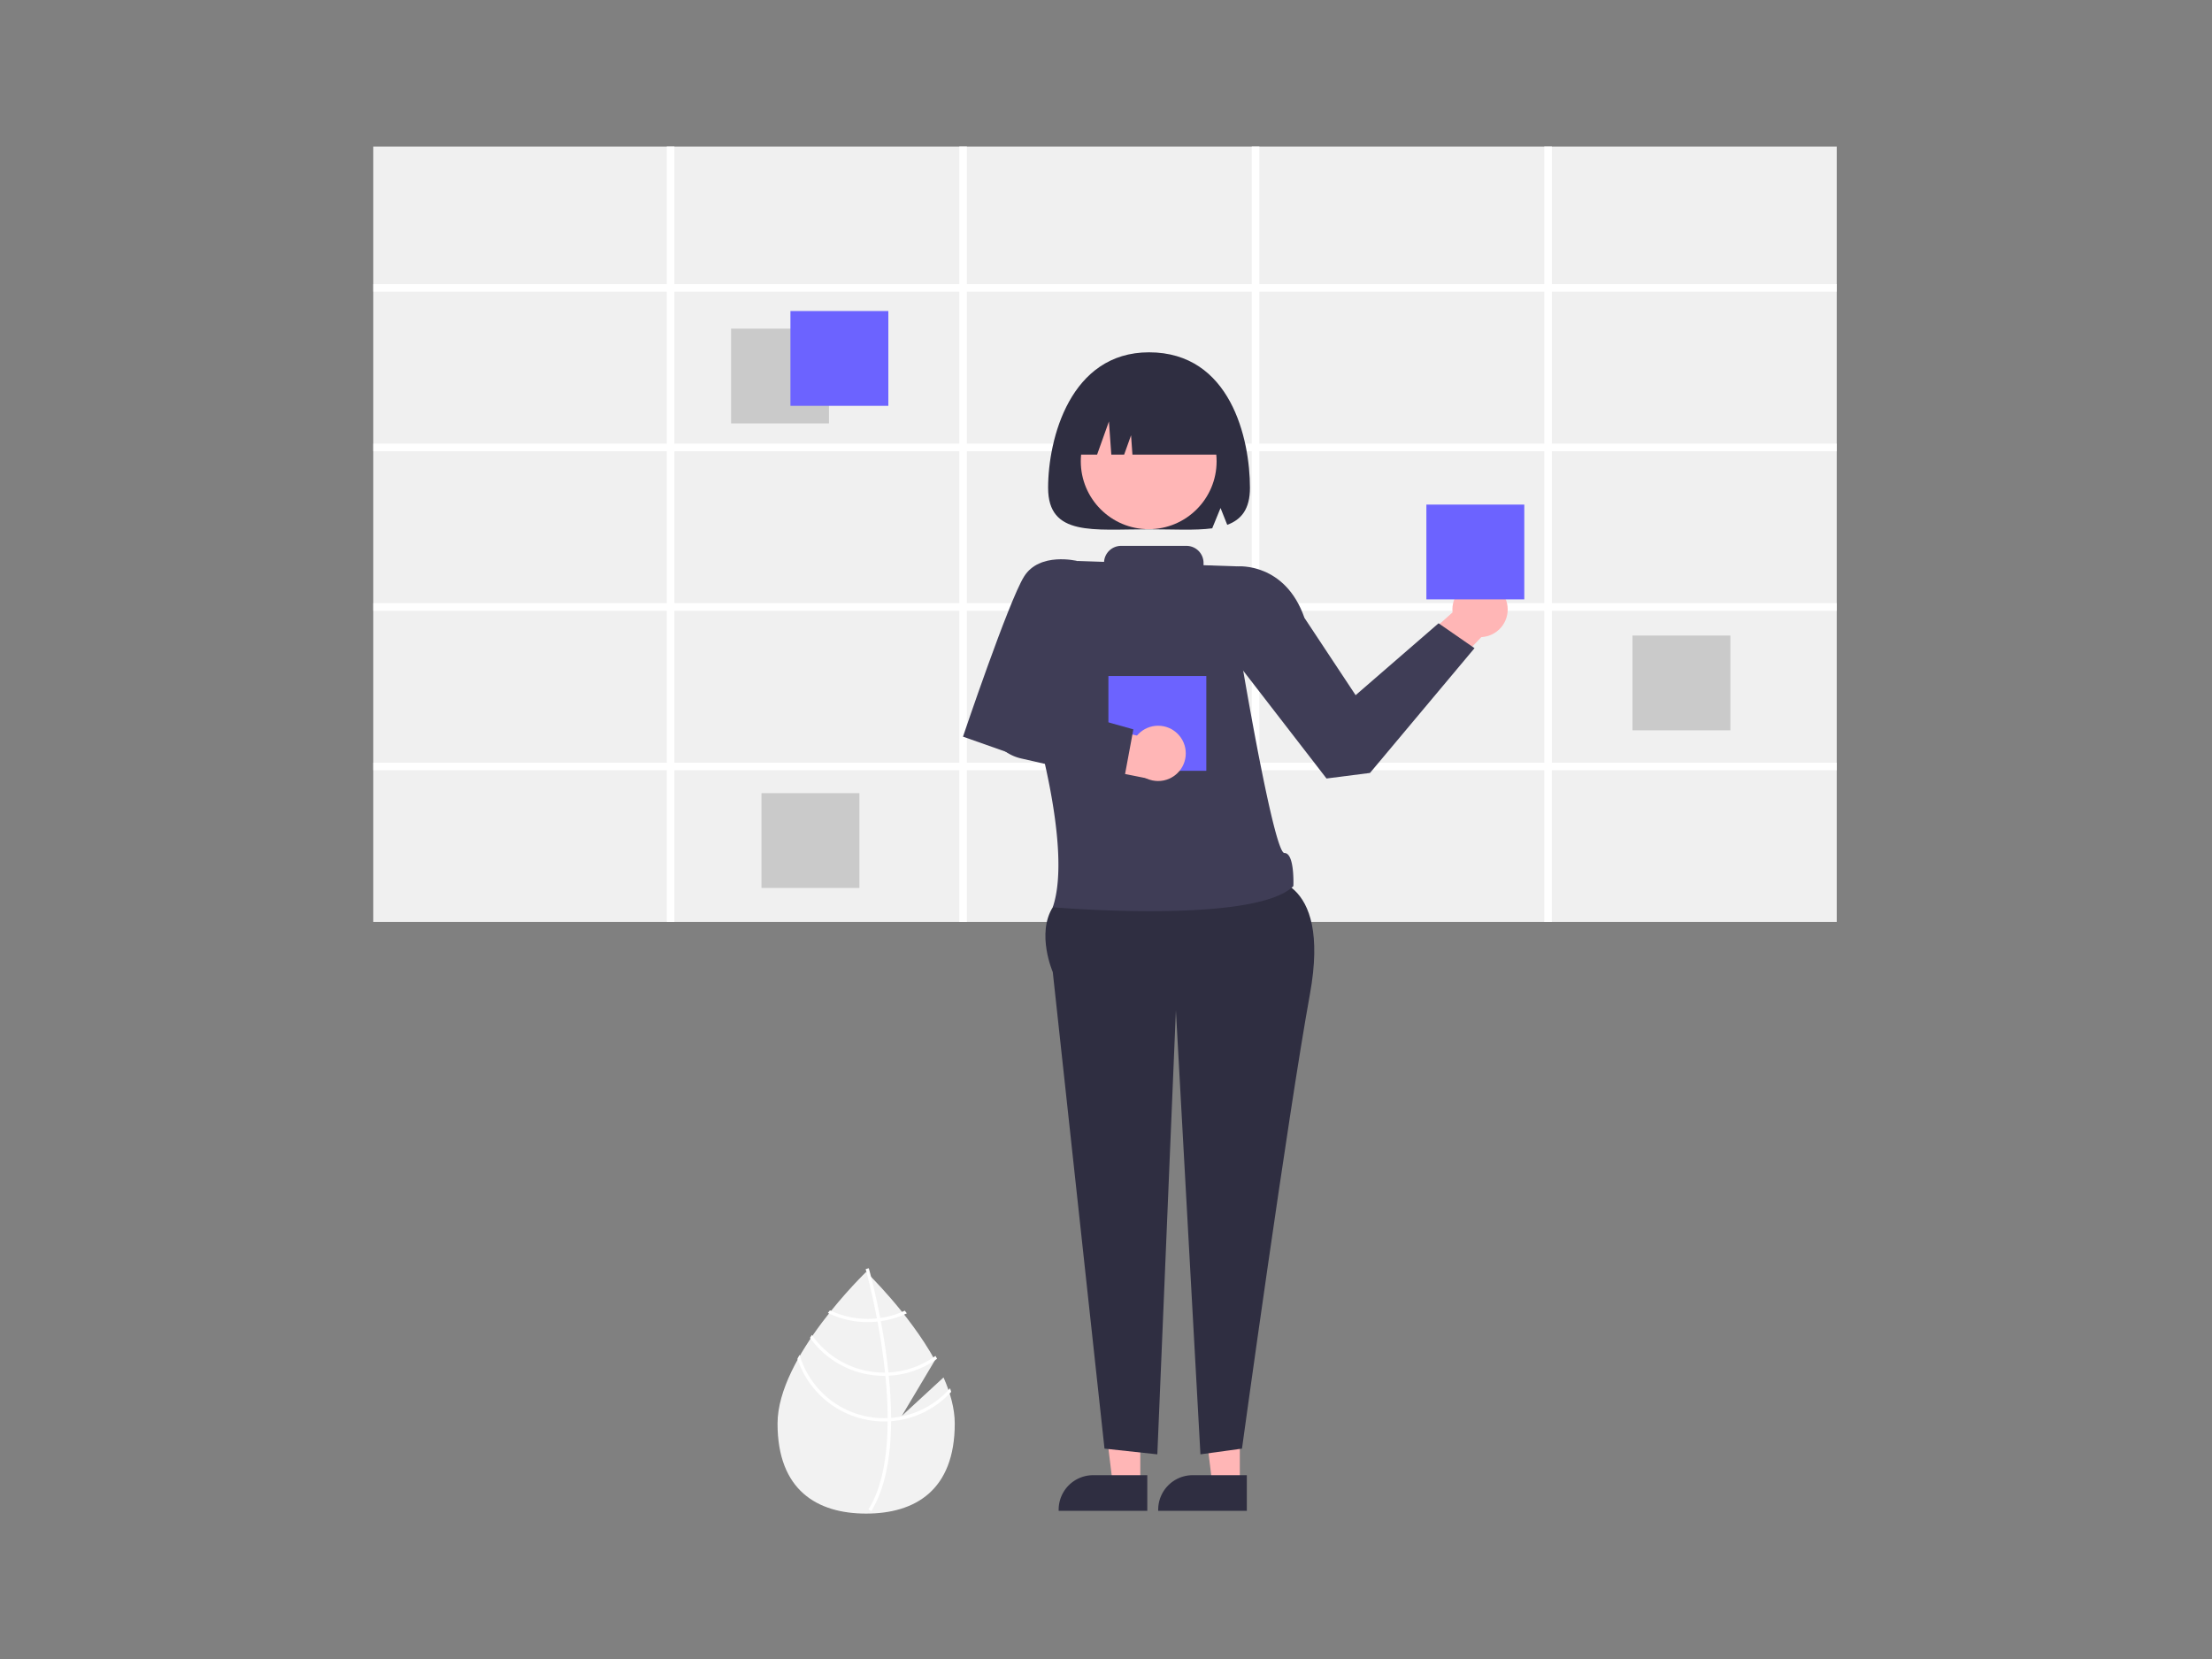 <svg xmlns="http://www.w3.org/2000/svg" xmlns:xlink="http://www.w3.org/1999/xlink" width="800" height="600" viewBox="0 0 800 600">
  <rect x="0" y="0" width="800" height="600" fill="#808080" stroke="none"/>
  <defs>
    <clipPath id="clip-sitetour_schedule">
      <rect width="800" height="600"/>
    </clipPath>
  </defs>
  <g id="sitetour_schedule" clip-path="url(#clip-sitetour_schedule)">
    <g id="sitetour_schedule-2" data-name="sitetour_schedule" transform="translate(117.601 -15.086)">
      <path id="Path_105" data-name="Path 105" d="M534.026,681.5l-15.084,13.887,11.988-20.114c-9.445-17.127-24.891-31.929-24.891-31.929s-32.046,30.7-32.046,54.837,14.347,32.561,32.046,32.561,32.046-8.427,32.046-32.561C538.085,692.8,536.495,687.107,534.026,681.5Z" transform="translate(-310.384 -168.247)" fill="#f2f2f2"/>
      <path id="Path_106" data-name="Path 106" d="M515.063,696.134v1.19c-.071,13.828-2.4,24.617-6.979,32.214-.065.112-.135.218-.2.33l-.512-.312-.489-.306c5.076-8.2,6.873-19.8,6.937-31.86.006-.389.012-.783.006-1.178-.018-5.106-.33-10.271-.83-15.288-.035-.389-.077-.783-.118-1.178-.695-6.619-1.7-12.944-2.721-18.439-.071-.389-.147-.777-.224-1.16-1.773-9.293-3.581-16.024-3.993-17.514-.047-.183-.077-.283-.082-.306l.559-.159.006-.006.565-.159c.006.024.106.359.271.984.63,2.332,2.267,8.663,3.875,17.014.071.377.147.766.218,1.154.836,4.458,1.655,9.44,2.3,14.67q.247,1.97.442,3.887c.047.395.088.789.124,1.178Q515.034,689.023,515.063,696.134Z" transform="translate(-310.384 -168.247)" fill="#fff"/>
      <path id="Path_107" data-name="Path 107" d="M511.135,660c-.395.053-.8.106-1.2.147a32.493,32.493,0,0,1-3.322.171,31.6,31.6,0,0,1-13.663-3.086c-.247.312-.495.624-.748.942a32.773,32.773,0,0,0,14.411,3.322,33.621,33.621,0,0,0,3.545-.189c.4-.041.8-.094,1.2-.153a32.5,32.5,0,0,0,9.393-2.844q-.38-.486-.742-.954A31.493,31.493,0,0,1,511.135,660Z" transform="translate(-310.384 -168.247)" fill="#fff"/>
      <path id="Path_108" data-name="Path 108" d="M514.1,679.709q-.61.035-1.219.035c-.124.006-.253.006-.377.006a31.771,31.771,0,0,1-26.077-13.622c-.235.348-.471.7-.7,1.049A32.951,32.951,0,0,0,512.5,680.929c.165,0,.33,0,.495-.006.412-.006.819-.018,1.225-.035a32.776,32.776,0,0,0,17.461-6.125c-.188-.347-.377-.695-.571-1.042A31.552,31.552,0,0,1,514.1,679.709Z" transform="translate(-310.384 -168.247)" fill="#fff"/>
      <path id="Path_109" data-name="Path 109" d="M515.063,696.134c-.412.035-.824.059-1.237.077-.442.018-.883.029-1.325.029a31.857,31.857,0,0,1-30.541-22.92c-.265.477-.53.948-.783,1.425A33.024,33.024,0,0,0,512.5,697.418c.442,0,.883-.006,1.319-.029.418-.012.83-.035,1.243-.065a32.927,32.927,0,0,0,21.731-10.606c-.124-.436-.265-.866-.406-1.3a31.754,31.754,0,0,1-21.325,10.718Z" transform="translate(-310.384 -168.247)" fill="#fff"/>
      <rect id="Rectangle_5" data-name="Rectangle 5" width="529.28" height="280.42" transform="translate(17.399 68.086)" fill="#f0f0f0"/>
      <path id="Path_114" data-name="Path 114" d="M857.063,288.823v-2.75H754.033v-49.74h-2.75v49.74H648.253v-49.74H645.5v49.74H542.473v-49.74h-2.75v49.74H436.693v-49.74h-2.75v49.74H327.783v2.75h106.16v54.95H327.783v2.75h106.16v54.95H327.783v2.75h106.16v54.94H327.783v2.75h106.16v54.84h2.75v-54.84h103.03v54.84h2.75v-54.84H645.5v54.84h2.75v-54.84h103.03v54.84h2.75v-54.84h103.03v-2.75H754.033v-54.94h103.03v-2.75H754.033v-54.95h103.03v-2.75H754.033v-54.95Zm-317.34,170.34H436.693v-54.94h103.03Zm0-57.69H436.693v-54.95h103.03Zm0-57.7H436.693v-54.95h103.03ZM645.5,459.163H542.473v-54.94H645.5Zm0-57.69H542.473v-54.95H645.5Zm0-57.7H542.473v-54.95H645.5Zm105.78,115.39H648.253v-54.94h103.03Zm0-57.69H648.253v-54.95h103.03Zm0-57.7H648.253v-54.95h103.03Z" transform="translate(-310.384 -168.247)" fill="#fff"/>
      <rect id="Rectangle_6" data-name="Rectangle 6" width="35.409" height="34.28" transform="translate(146.805 133.939)" fill="#cacaca"/>
      <rect id="Rectangle_7" data-name="Rectangle 7" width="35.409" height="34.28" transform="translate(472.805 244.939)" fill="#cacaca"/>
      <rect id="Rectangle_8" data-name="Rectangle 8" width="35.409" height="34.28" transform="translate(157.805 301.939)" fill="#cacaca"/>
      <rect id="Rectangle_9" data-name="Rectangle 9" width="35.409" height="34.28" transform="translate(168.27 127.579)" fill="#6c63ff"/>
      <path id="Path_115" data-name="Path 115" d="M370.13,270.076l42.019-37.437,12.4,6.142-50.4,52.858Z" fill="#ffb6b6"/>
      <circle id="Ellipse_21" data-name="Ellipse 21" cx="10" cy="10" r="10" transform="translate(407.679 225.506)" fill="#ffb6b6"/>
      <path id="Path_116" data-name="Path 116" d="M330.8,551.856h-9.943l-4.73-38.35H330.8Z" fill="#ffb6b6"/>
      <path id="Path_117" data-name="Path 117" d="M643.718,729.741H611.659v-.406a12.479,12.479,0,0,1,12.477-12.478h19.582Z" transform="translate(-310.384 -168.247)" fill="#2f2e41"/>
      <path id="Path_118" data-name="Path 118" d="M294.8,551.856h-9.943l-4.73-38.35H294.8Z" fill="#ffb6b6"/>
      <path id="Path_119" data-name="Path 119" d="M607.718,729.741H575.659v-.406a12.479,12.479,0,0,1,12.477-12.478h19.582Z" transform="translate(-310.384 -168.247)" fill="#2f2e41"/>
      <path id="Path_120" data-name="Path 120" d="M649.533,500.886s25-2,17,42-24.571,164.361-24.571,164.361l-15.024,2.065-8.875-160.559-6.715,160.56-19.107-2.065L573.533,534.887s-6.007-13.858,0-23.429S649.533,500.886,649.533,500.886Z" transform="translate(-310.384 -168.247)" fill="#2f2e41"/>
      <path id="Path_121" data-name="Path 121" d="M633.533,391.886l6.941-3.719s17.1-1.459,24.08,18.63l18.509,27.956,30-26,13,9-37.809,45.125-15.721,2.009-34-44Z" transform="translate(-310.384 -168.247)" fill="#3f3d56"/>
      <path id="Path_122" data-name="Path 122" d="M608.346,310.753c-28.518,0-36.5,31.327-36.5,49s16.342,15,36.5,15c8.652,0,16.6.488,22.852-.347l3.009-7.347,2.421,6.088c5.135-1.887,8.218-5.721,8.218-13.394C644.846,342.08,637.846,310.753,608.346,310.753Z" transform="translate(-310.384 -168.247)" fill="#2f2e41"/>
      <circle id="Ellipse_22" data-name="Ellipse 22" cx="24.561" cy="24.561" r="24.561" transform="translate(273.28 157.354)" fill="#ffb6b6"/>
      <path id="Path_123" data-name="Path 123" d="M579.846,347.753h9.714l4.286-12,.857,12h4.643l2.5-7,.5,7h34.5a26,26,0,0,0-26-26h-5a26,26,0,0,0-26,26Z" transform="translate(-310.384 -168.247)" fill="#2f2e41"/>
      <rect id="Rectangle_10" data-name="Rectangle 10" width="35.409" height="34.28" transform="translate(398.27 197.579)" fill="#6c63ff"/>
      <path id="Path_124" data-name="Path 124" d="M657.3,491.838c-3.771.049-15.13-67.35-15.13-67.35l-1.7-36.32-12.411-.417v-.817a6.181,6.181,0,0,0-6.181-6.181H598.244a6.176,6.176,0,0,0-6.161,5.788l-9.733-.327-16.856,53.554s15.532,49.76,8.036,71.689c0,0,73.038,6.272,87.021-7.649C660.55,503.808,661.075,491.789,657.3,491.838Z" transform="translate(-310.384 -168.247)" fill="#3f3d56"/>
      <path id="Path_125" data-name="Path 125" d="M586.533,392.886l-4.183-6.672s-13.61-3.365-19.214,5.654-22.073,57.885-22.073,57.885l17,6,19.291-27.046Z" transform="translate(-310.384 -168.247)" fill="#3f3d56"/>
      <rect id="Rectangle_11" data-name="Rectangle 11" width="35.409" height="34.28" transform="translate(283.27 259.579)" fill="#6c63ff"/>
      <path id="Path_126" data-name="Path 126" d="M566.487,440.216l-12.319-1.3h0a12.085,12.085,0,0,0,8.577,16.98l48.743,9.728L606.4,449.963Z" transform="translate(-310.384 -168.247)" fill="#ffb6b6"/>
      <circle id="Ellipse_23" data-name="Ellipse 23" cx="10" cy="10" r="10" transform="translate(291.251 277.555)" fill="#ffb6b6"/>
      <path id="Path_127" data-name="Path 127" d="M599.152,466.106l-37.135-8.485a16.043,16.043,0,0,1-11.632-10.641l-1.5-4.628,9.637-7.584,44.153,12.341Z" transform="translate(-310.384 -168.247)" fill="#3f3d56"/>
    </g>
  </g>
</svg>
